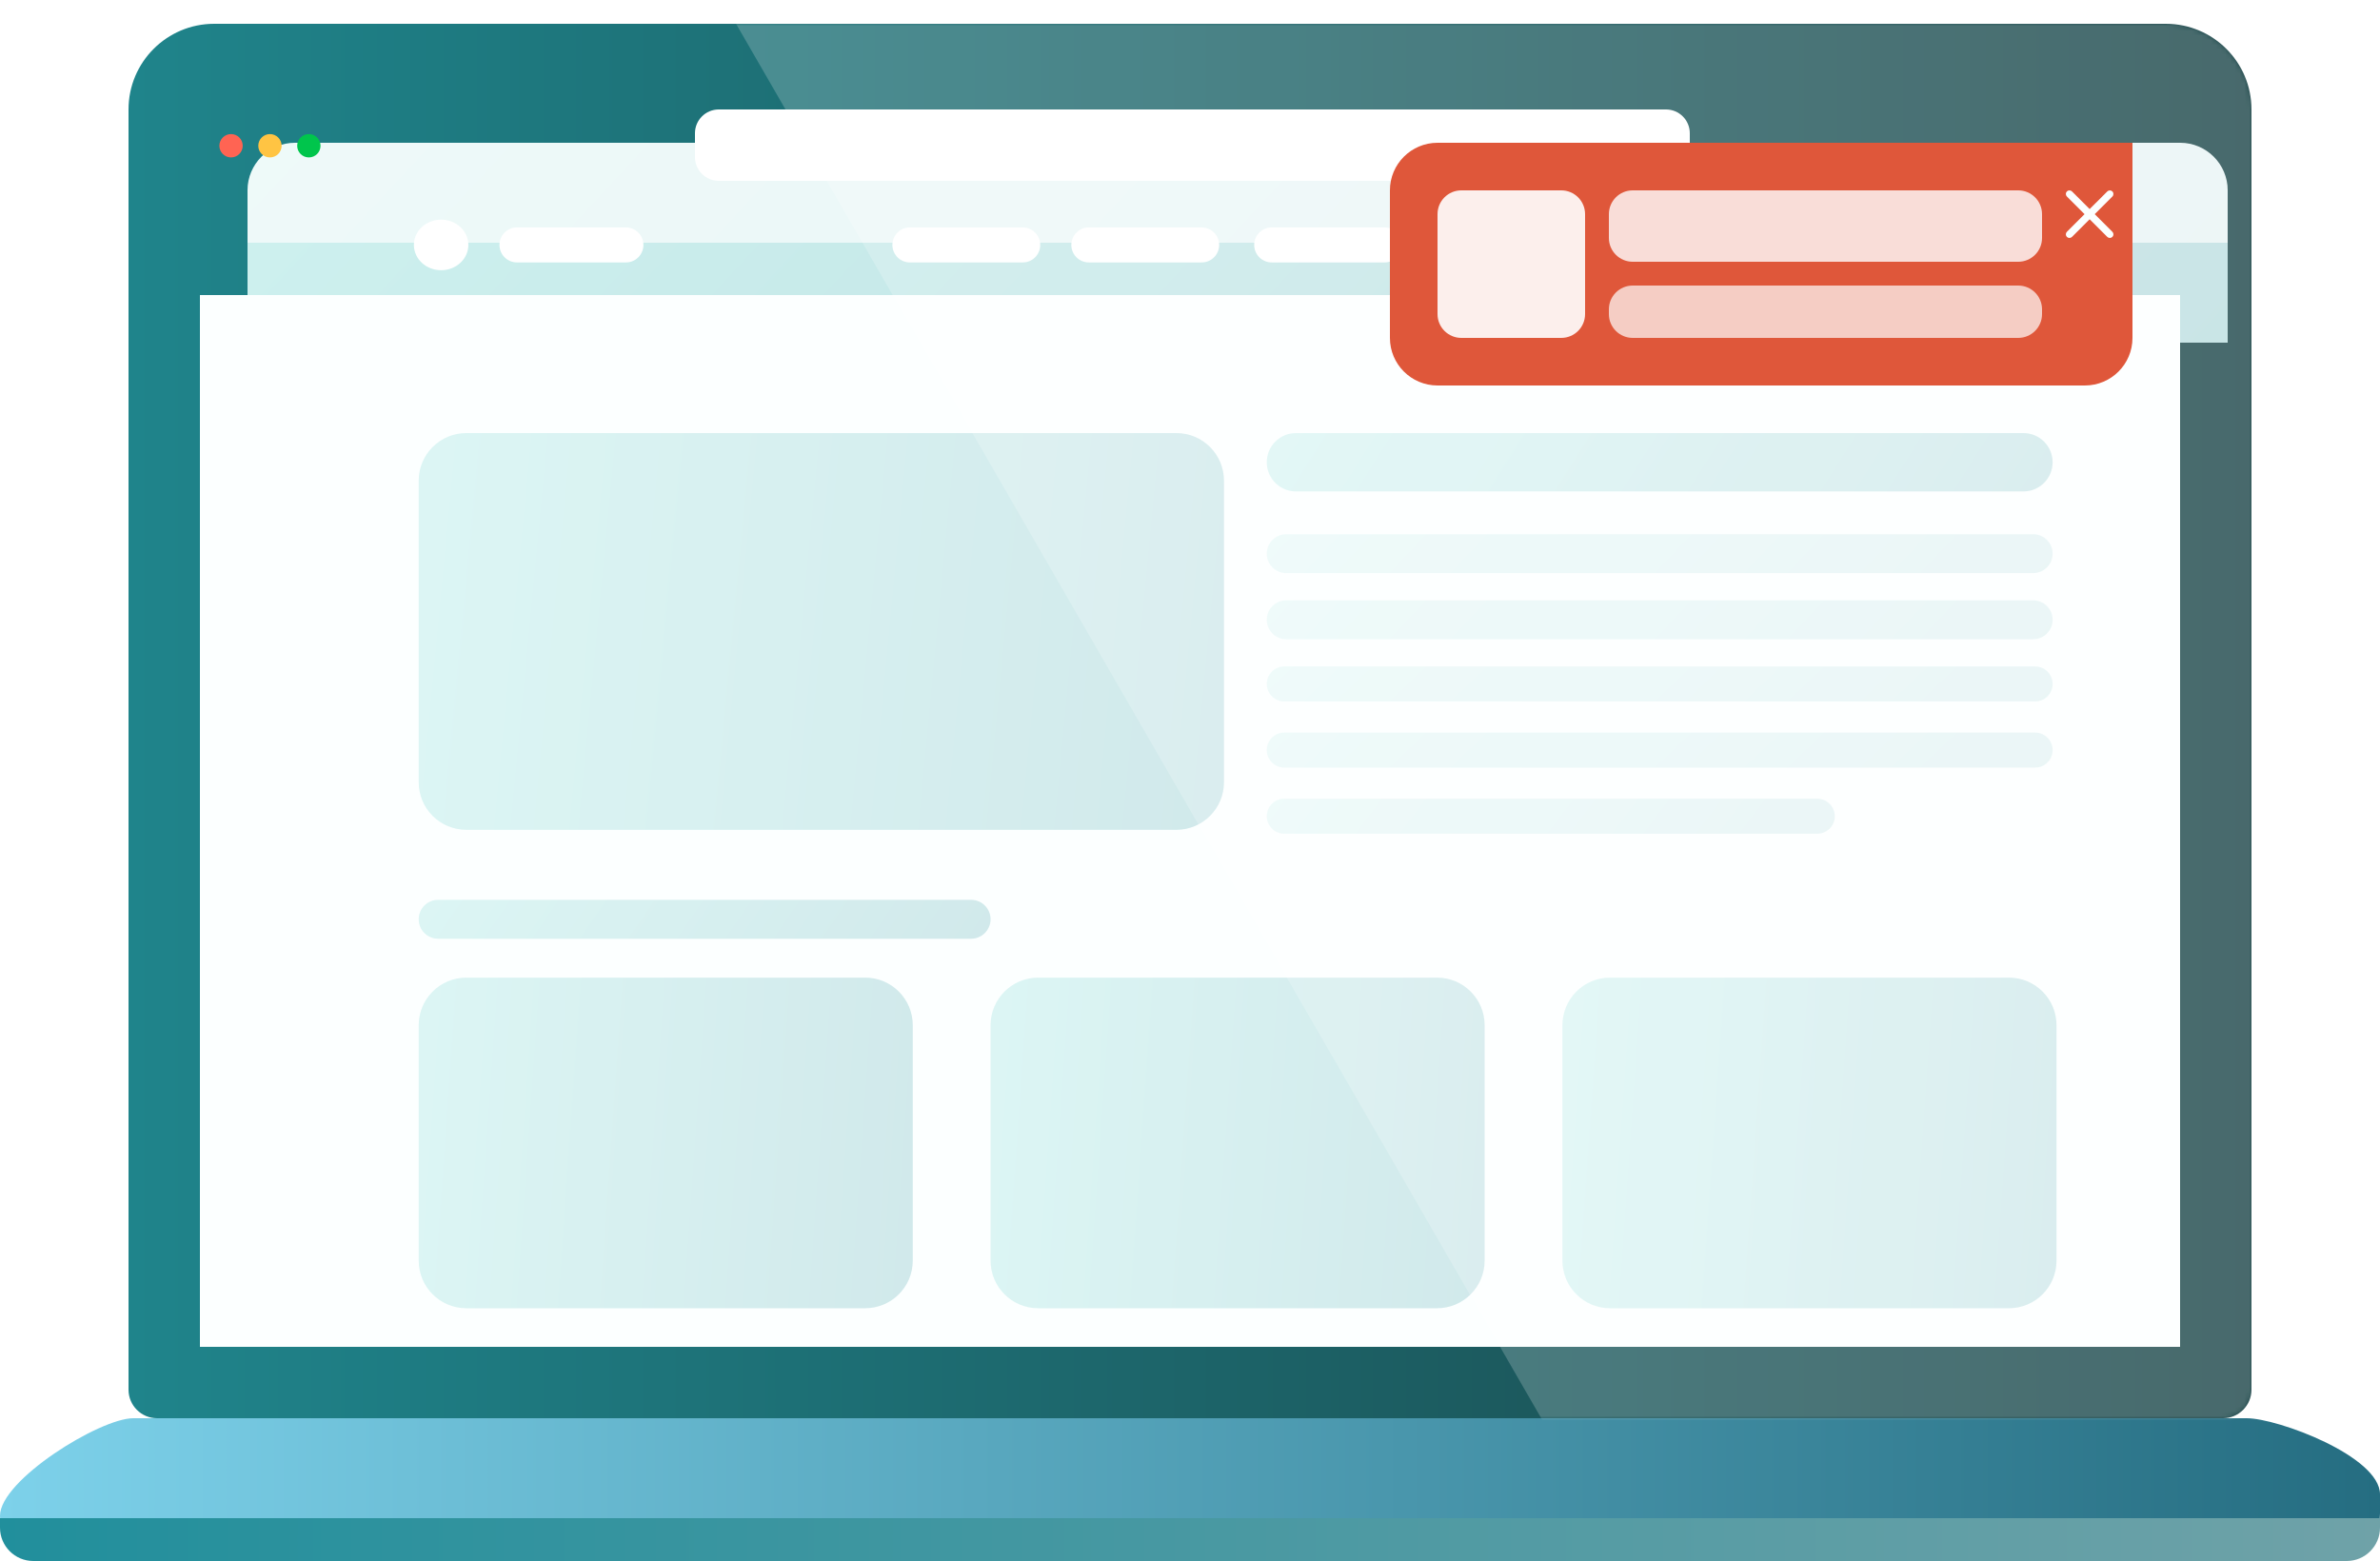 <svg width="500" height="328" viewBox="0 0 500 328" fill="none" xmlns="http://www.w3.org/2000/svg">
<path d="M27 23C27 13.059 35.059 5 45 5H455C464.941 5 473 13.059 473 23V292C473 295.314 470.314 298 467 298H33C29.686 298 27 295.314 27 292V23Z" fill="url(#paint0_linear_470_1395)"/>
<g filter="url(#filter0_d_470_1395)">
<path d="M42 30C42 24.477 46.477 20 52 20H448C453.523 20 458 24.477 458 30V41H42V30Z" fill="white"/>
<path d="M42 30C42 24.477 46.477 20 52 20H448C453.523 20 458 24.477 458 30V41H42V30Z" fill="url(#paint1_linear_470_1395)" fill-opacity="0.1"/>
</g>
<g filter="url(#filter1_d_470_1395)">
<path d="M42 41H458V62H42V41Z" fill="white"/>
<path d="M42 41H458V62H42V41Z" fill="url(#paint2_linear_470_1395)" fill-opacity="0.3"/>
</g>
<path d="M42 62H458V283H42V62Z" fill="#FCFFFF"/>
<path d="M50.991 30.625C50.991 31.979 49.893 33.077 48.539 33.077C47.185 33.077 46.087 31.979 46.087 30.625C46.087 29.271 47.185 28.173 48.539 28.173C49.893 28.173 50.991 29.271 50.991 30.625Z" fill="#FF6453"/>
<path d="M59.163 30.625C59.163 31.979 58.066 33.077 56.712 33.077C55.358 33.077 54.26 31.979 54.26 30.625C54.26 29.271 55.358 28.173 56.712 28.173C58.066 28.173 59.163 29.271 59.163 30.625Z" fill="#FFC443"/>
<path d="M67.336 30.625C67.336 31.979 66.239 33.077 64.885 33.077C63.53 33.077 62.433 31.979 62.433 30.625C62.433 29.271 63.53 28.173 64.885 28.173C66.239 28.173 67.336 29.271 67.336 30.625Z" fill="#00C54C"/>
<path d="M146 28C146 25.239 148.239 23 151 23H350C352.761 23 355 25.239 355 28V33C355 35.761 352.761 38 350 38H151C148.239 38 146 35.761 146 33V28Z" fill="white"/>
<path d="M104.932 51.466C104.932 49.434 106.578 47.788 108.609 47.788H131.494C133.525 47.788 135.171 49.434 135.171 51.466C135.171 53.497 133.525 55.143 131.494 55.143H108.609C106.578 55.143 104.932 53.497 104.932 51.466Z" fill="white"/>
<path d="M187.478 51.466C187.478 49.434 189.124 47.788 191.155 47.788H214.857C216.888 47.788 218.535 49.434 218.535 51.466C218.535 53.497 216.888 55.143 214.857 55.143H191.155C189.124 55.143 187.478 53.497 187.478 51.466Z" fill="white"/>
<path d="M225.072 51.466C225.072 49.434 226.719 47.788 228.75 47.788H252.451C254.483 47.788 256.129 49.434 256.129 51.466C256.129 53.497 254.483 55.143 252.451 55.143H228.75C226.719 55.143 225.072 53.497 225.072 51.466Z" fill="white"/>
<path d="M263.485 51.466C263.485 49.434 265.132 47.788 267.163 47.788H290.865C292.896 47.788 294.542 49.434 294.542 51.466C294.542 53.497 292.896 55.143 290.865 55.143H267.163C265.132 55.143 263.485 53.497 263.485 51.466Z" fill="white"/>
<path d="M301.08 51.466C301.08 49.434 302.727 47.788 304.758 47.788H328.459C330.49 47.788 332.137 49.434 332.137 51.466C332.137 53.497 330.49 55.143 328.459 55.143H304.758C302.727 55.143 301.08 53.497 301.08 51.466Z" fill="white"/>
<path d="M397.521 51.466C397.521 49.434 399.167 47.788 401.198 47.788H424.9C426.931 47.788 428.577 49.434 428.577 51.466C428.577 53.497 426.931 55.143 424.9 55.143H401.198C399.167 55.143 397.521 53.497 397.521 51.466Z" fill="white"/>
<path d="M98.393 51.466C98.393 54.4 95.832 56.778 92.672 56.778C89.513 56.778 86.951 54.4 86.951 51.466C86.951 48.532 89.513 46.153 92.672 46.153C95.832 46.153 98.393 48.532 98.393 51.466Z" fill="white"/>
<g filter="url(#filter2_d_470_1395)">
<path d="M77.961 91C77.961 85.477 82.438 81 87.961 81H237.14C242.663 81 247.14 85.477 247.14 91V154.363C247.14 159.886 242.663 164.363 237.14 164.363H87.961C82.438 164.363 77.961 159.886 77.961 154.363V91Z" fill="url(#paint3_linear_470_1395)" fill-opacity="0.2"/>
</g>
<g filter="url(#filter3_d_470_1395)">
<path d="M256.13 87.13C256.13 83.744 258.874 81 262.26 81H415.093C418.478 81 421.222 83.744 421.222 87.13C421.222 90.515 418.478 93.259 415.093 93.259H262.26C258.874 93.259 256.13 90.515 256.13 87.13Z" fill="url(#paint4_linear_470_1395)" fill-opacity="0.2"/>
</g>
<g filter="url(#filter4_d_470_1395)">
<path d="M256.13 106.336C256.13 104.079 257.959 102.25 260.216 102.25H417.136C419.393 102.25 421.222 104.079 421.222 106.336C421.222 108.593 419.393 110.422 417.136 110.422H260.216C257.959 110.422 256.13 108.593 256.13 106.336Z" fill="url(#paint5_linear_470_1395)" fill-opacity="0.1"/>
</g>
<g filter="url(#filter5_d_470_1395)">
<path d="M256.13 120.23C256.13 117.973 257.959 116.143 260.216 116.143H417.136C419.393 116.143 421.222 117.973 421.222 120.23C421.222 122.487 419.393 124.316 417.136 124.316H260.216C257.959 124.316 256.13 122.487 256.13 120.23Z" fill="url(#paint6_linear_470_1395)" fill-opacity="0.1"/>
</g>
<g filter="url(#filter6_d_470_1395)">
<path d="M256.13 133.715C256.13 131.684 257.776 130.037 259.808 130.037H417.544C419.576 130.037 421.222 131.684 421.222 133.715C421.222 135.746 419.576 137.393 417.544 137.393H259.808C257.776 137.393 256.13 135.746 256.13 133.715Z" fill="url(#paint7_linear_470_1395)" fill-opacity="0.1"/>
</g>
<g filter="url(#filter7_d_470_1395)">
<path d="M256.13 147.609C256.13 145.578 257.776 143.931 259.808 143.931H417.544C419.576 143.931 421.222 145.578 421.222 147.609C421.222 149.64 419.576 151.287 417.544 151.287H259.808C257.776 151.287 256.13 149.64 256.13 147.609Z" fill="url(#paint8_linear_470_1395)" fill-opacity="0.1"/>
</g>
<g filter="url(#filter8_d_470_1395)">
<path d="M256.13 161.503C256.13 159.472 257.776 157.825 259.808 157.825H371.776C373.807 157.825 375.454 159.472 375.454 161.503C375.454 163.534 373.807 165.181 371.776 165.181H259.808C257.776 165.181 256.13 163.534 256.13 161.503Z" fill="url(#paint9_linear_470_1395)" fill-opacity="0.1"/>
</g>
<g filter="url(#filter9_d_470_1395)">
<path d="M77.961 183.161C77.961 180.904 79.79 179.075 82.047 179.075H194.016C196.273 179.075 198.102 180.904 198.102 183.161C198.102 185.418 196.273 187.248 194.016 187.248H82.047C79.79 187.248 77.961 185.418 77.961 183.161Z" fill="url(#paint10_linear_470_1395)" fill-opacity="0.2"/>
</g>
<g filter="url(#filter10_d_470_1395)">
<path d="M77.961 205.42C77.961 199.898 82.438 195.42 87.961 195.42H171.757C177.279 195.42 181.757 199.898 181.757 205.42V254.89C181.757 260.413 177.279 264.89 171.757 264.89H87.961C82.438 264.89 77.961 260.413 77.961 254.89V205.42Z" fill="url(#paint11_linear_470_1395)" fill-opacity="0.2"/>
</g>
<g filter="url(#filter11_d_470_1395)">
<path d="M198.103 205.42C198.103 199.898 202.58 195.42 208.103 195.42H291.898C297.421 195.42 301.898 199.898 301.898 205.42V254.89C301.898 260.413 297.421 264.89 291.898 264.89H208.103C202.58 264.89 198.103 260.413 198.103 254.89V205.42Z" fill="url(#paint12_linear_470_1395)" fill-opacity="0.2"/>
</g>
<g filter="url(#filter12_d_470_1395)">
<path d="M318.244 205.42C318.244 199.898 322.721 195.42 328.244 195.42H412.04C417.563 195.42 422.04 199.898 422.04 205.42V254.89C422.04 260.413 417.563 264.89 412.04 264.89H328.244C322.721 264.89 318.244 260.413 318.244 254.89V205.42Z" fill="url(#paint13_linear_470_1395)" fill-opacity="0.2"/>
</g>
<path d="M28 298C35 298 465.5 298 472 298C478.5 298 500 306 500 314C500 315.403 500 316.744 500 318.002C500 323.525 495.523 328 490 328H9.5C4.253 328 0 323.747 0 318.5C0 311 21 298 28 298Z" fill="url(#paint14_linear_470_1395)"/>
<mask id="mask0_470_1395" style="mask-type:alpha" maskUnits="userSpaceOnUse" x="27" y="5" width="446" height="293">
<path d="M27 23C27 13.059 35.059 5 45 5H455C464.941 5 473 13.059 473 23V292C473 295.314 470.314 298 467 298H33C29.686 298 27 295.314 27 292V23Z" fill="url(#paint15_linear_470_1395)"/>
</mask>
<g mask="url(#mask0_470_1395)">
<path opacity="0.2" d="M68 -145.049L328.482 -295.438L627.622 222.688L367.14 373.077L68 -145.049Z" fill="white"/>
</g>
<path d="M292 40C292 34.477 296.477 30 302 30H448V71C448 76.523 443.523 81 438 81H302C296.477 81 292 76.523 292 71V40Z" fill="#DF573A"/>
<path d="M443.779 40.229C443.708 40.159 443.625 40.103 443.533 40.065C443.441 40.027 443.343 40.007 443.244 40.007C443.144 40.007 443.046 40.027 442.954 40.065C442.863 40.103 442.779 40.159 442.709 40.229L439 43.931L435.291 40.221C435.221 40.151 435.137 40.096 435.046 40.058C434.954 40.02 434.856 40 434.756 40C434.657 40 434.559 40.02 434.467 40.058C434.375 40.096 434.292 40.151 434.221 40.221C434.151 40.292 434.096 40.375 434.058 40.467C434.02 40.559 434 40.657 434 40.756C434 40.855 434.02 40.954 434.058 41.046C434.096 41.137 434.151 41.221 434.221 41.291L437.931 45L434.221 48.709C434.151 48.779 434.096 48.863 434.058 48.954C434.02 49.046 434 49.145 434 49.244C434 49.343 434.02 49.441 434.058 49.533C434.096 49.625 434.151 49.708 434.221 49.779C434.292 49.849 434.375 49.904 434.467 49.942C434.559 49.98 434.657 50 434.756 50C434.856 50 434.954 49.98 435.046 49.942C435.137 49.904 435.221 49.849 435.291 49.779L439 46.069L442.709 49.779C442.779 49.849 442.863 49.904 442.954 49.942C443.046 49.98 443.144 50 443.244 50C443.343 50 443.441 49.98 443.533 49.942C443.625 49.904 443.708 49.849 443.779 49.779C443.849 49.708 443.904 49.625 443.942 49.533C443.98 49.441 444 49.343 444 49.244C444 49.145 443.98 49.046 443.942 48.954C443.904 48.863 443.849 48.779 443.779 48.709L440.069 45L443.779 41.291C444.067 41.003 444.067 40.517 443.779 40.229Z" fill="#FCFFFF"/>
<path opacity="0.9" d="M302 45C302 42.239 304.239 40 307 40H328C330.761 40 333 42.239 333 45V66C333 68.761 330.761 71 328 71H307C304.239 71 302 68.761 302 66V45Z" fill="white"/>
<path opacity="0.8" d="M338 45C338 42.239 340.239 40 343 40H424C426.761 40 429 42.239 429 45V50C429 52.761 426.761 55 424 55H343C340.239 55 338 52.761 338 50V45Z" fill="white"/>
<path opacity="0.7" d="M338 65C338 62.239 340.239 60 343 60H424C426.761 60 429 62.239 429 65V66C429 68.761 426.761 71 424 71H343C340.239 71 338 68.761 338 66V65Z" fill="white"/>
<path d="M500 319H0V321C0 324.866 3.134 328 7 328H493C496.866 328 500 324.866 500 321V319Z" fill="url(#paint16_linear_470_1395)"/>
<defs>
<filter id="filter0_d_470_1395" x="22" y="0" width="476" height="81" filterUnits="userSpaceOnUse" color-interpolation-filters="sRGB">
<feFlood flood-opacity="0" result="BackgroundImageFix"/>
<feColorMatrix in="SourceAlpha" type="matrix" values="0 0 0 0 0 0 0 0 0 0 0 0 0 0 0 0 0 0 127 0" result="hardAlpha"/>
<feOffset dx="10" dy="10"/>
<feGaussianBlur stdDeviation="15"/>
<feColorMatrix type="matrix" values="0 0 0 0 0.41 0 0 0 0 0.463 0 0 0 0 0.6 0 0 0 0.2 0"/>
<feBlend mode="normal" in2="BackgroundImageFix" result="effect1_dropShadow_470_1395"/>
<feBlend mode="normal" in="SourceGraphic" in2="effect1_dropShadow_470_1395" result="shape"/>
</filter>
<filter id="filter1_d_470_1395" x="22" y="21" width="476" height="81" filterUnits="userSpaceOnUse" color-interpolation-filters="sRGB">
<feFlood flood-opacity="0" result="BackgroundImageFix"/>
<feColorMatrix in="SourceAlpha" type="matrix" values="0 0 0 0 0 0 0 0 0 0 0 0 0 0 0 0 0 0 127 0" result="hardAlpha"/>
<feOffset dx="10" dy="10"/>
<feGaussianBlur stdDeviation="15"/>
<feColorMatrix type="matrix" values="0 0 0 0 0.41 0 0 0 0 0.463 0 0 0 0 0.6 0 0 0 0.2 0"/>
<feBlend mode="normal" in2="BackgroundImageFix" result="effect1_dropShadow_470_1395"/>
<feBlend mode="normal" in="SourceGraphic" in2="effect1_dropShadow_470_1395" result="shape"/>
</filter>
<filter id="filter2_d_470_1395" x="57.961" y="61" width="229.179" height="143.363" filterUnits="userSpaceOnUse" color-interpolation-filters="sRGB">
<feFlood flood-opacity="0" result="BackgroundImageFix"/>
<feColorMatrix in="SourceAlpha" type="matrix" values="0 0 0 0 0 0 0 0 0 0 0 0 0 0 0 0 0 0 127 0" result="hardAlpha"/>
<feOffset dx="10" dy="10"/>
<feGaussianBlur stdDeviation="15"/>
<feColorMatrix type="matrix" values="0 0 0 0 0.41 0 0 0 0 0.463 0 0 0 0 0.6 0 0 0 0.2 0"/>
<feBlend mode="normal" in2="BackgroundImageFix" result="effect1_dropShadow_470_1395"/>
<feBlend mode="normal" in="SourceGraphic" in2="effect1_dropShadow_470_1395" result="shape"/>
</filter>
<filter id="filter3_d_470_1395" x="236.13" y="61" width="225.093" height="72.259" filterUnits="userSpaceOnUse" color-interpolation-filters="sRGB">
<feFlood flood-opacity="0" result="BackgroundImageFix"/>
<feColorMatrix in="SourceAlpha" type="matrix" values="0 0 0 0 0 0 0 0 0 0 0 0 0 0 0 0 0 0 127 0" result="hardAlpha"/>
<feOffset dx="10" dy="10"/>
<feGaussianBlur stdDeviation="15"/>
<feColorMatrix type="matrix" values="0 0 0 0 0.41 0 0 0 0 0.463 0 0 0 0 0.6 0 0 0 0.2 0"/>
<feBlend mode="normal" in2="BackgroundImageFix" result="effect1_dropShadow_470_1395"/>
<feBlend mode="normal" in="SourceGraphic" in2="effect1_dropShadow_470_1395" result="shape"/>
</filter>
<filter id="filter4_d_470_1395" x="236.13" y="82.249" width="225.093" height="68.173" filterUnits="userSpaceOnUse" color-interpolation-filters="sRGB">
<feFlood flood-opacity="0" result="BackgroundImageFix"/>
<feColorMatrix in="SourceAlpha" type="matrix" values="0 0 0 0 0 0 0 0 0 0 0 0 0 0 0 0 0 0 127 0" result="hardAlpha"/>
<feOffset dx="10" dy="10"/>
<feGaussianBlur stdDeviation="15"/>
<feColorMatrix type="matrix" values="0 0 0 0 0.41 0 0 0 0 0.463 0 0 0 0 0.6 0 0 0 0.2 0"/>
<feBlend mode="normal" in2="BackgroundImageFix" result="effect1_dropShadow_470_1395"/>
<feBlend mode="normal" in="SourceGraphic" in2="effect1_dropShadow_470_1395" result="shape"/>
</filter>
<filter id="filter5_d_470_1395" x="236.13" y="96.143" width="225.093" height="68.173" filterUnits="userSpaceOnUse" color-interpolation-filters="sRGB">
<feFlood flood-opacity="0" result="BackgroundImageFix"/>
<feColorMatrix in="SourceAlpha" type="matrix" values="0 0 0 0 0 0 0 0 0 0 0 0 0 0 0 0 0 0 127 0" result="hardAlpha"/>
<feOffset dx="10" dy="10"/>
<feGaussianBlur stdDeviation="15"/>
<feColorMatrix type="matrix" values="0 0 0 0 0.41 0 0 0 0 0.463 0 0 0 0 0.6 0 0 0 0.2 0"/>
<feBlend mode="normal" in2="BackgroundImageFix" result="effect1_dropShadow_470_1395"/>
<feBlend mode="normal" in="SourceGraphic" in2="effect1_dropShadow_470_1395" result="shape"/>
</filter>
<filter id="filter6_d_470_1395" x="236.13" y="110.037" width="225.093" height="67.356" filterUnits="userSpaceOnUse" color-interpolation-filters="sRGB">
<feFlood flood-opacity="0" result="BackgroundImageFix"/>
<feColorMatrix in="SourceAlpha" type="matrix" values="0 0 0 0 0 0 0 0 0 0 0 0 0 0 0 0 0 0 127 0" result="hardAlpha"/>
<feOffset dx="10" dy="10"/>
<feGaussianBlur stdDeviation="15"/>
<feColorMatrix type="matrix" values="0 0 0 0 0.41 0 0 0 0 0.463 0 0 0 0 0.6 0 0 0 0.2 0"/>
<feBlend mode="normal" in2="BackgroundImageFix" result="effect1_dropShadow_470_1395"/>
<feBlend mode="normal" in="SourceGraphic" in2="effect1_dropShadow_470_1395" result="shape"/>
</filter>
<filter id="filter7_d_470_1395" x="236.13" y="123.931" width="225.093" height="67.356" filterUnits="userSpaceOnUse" color-interpolation-filters="sRGB">
<feFlood flood-opacity="0" result="BackgroundImageFix"/>
<feColorMatrix in="SourceAlpha" type="matrix" values="0 0 0 0 0 0 0 0 0 0 0 0 0 0 0 0 0 0 127 0" result="hardAlpha"/>
<feOffset dx="10" dy="10"/>
<feGaussianBlur stdDeviation="15"/>
<feColorMatrix type="matrix" values="0 0 0 0 0.41 0 0 0 0 0.463 0 0 0 0 0.6 0 0 0 0.2 0"/>
<feBlend mode="normal" in2="BackgroundImageFix" result="effect1_dropShadow_470_1395"/>
<feBlend mode="normal" in="SourceGraphic" in2="effect1_dropShadow_470_1395" result="shape"/>
</filter>
<filter id="filter8_d_470_1395" x="236.13" y="137.825" width="179.324" height="67.356" filterUnits="userSpaceOnUse" color-interpolation-filters="sRGB">
<feFlood flood-opacity="0" result="BackgroundImageFix"/>
<feColorMatrix in="SourceAlpha" type="matrix" values="0 0 0 0 0 0 0 0 0 0 0 0 0 0 0 0 0 0 127 0" result="hardAlpha"/>
<feOffset dx="10" dy="10"/>
<feGaussianBlur stdDeviation="15"/>
<feColorMatrix type="matrix" values="0 0 0 0 0.41 0 0 0 0 0.463 0 0 0 0 0.6 0 0 0 0.2 0"/>
<feBlend mode="normal" in2="BackgroundImageFix" result="effect1_dropShadow_470_1395"/>
<feBlend mode="normal" in="SourceGraphic" in2="effect1_dropShadow_470_1395" result="shape"/>
</filter>
<filter id="filter9_d_470_1395" x="57.961" y="159.075" width="180.142" height="68.173" filterUnits="userSpaceOnUse" color-interpolation-filters="sRGB">
<feFlood flood-opacity="0" result="BackgroundImageFix"/>
<feColorMatrix in="SourceAlpha" type="matrix" values="0 0 0 0 0 0 0 0 0 0 0 0 0 0 0 0 0 0 127 0" result="hardAlpha"/>
<feOffset dx="10" dy="10"/>
<feGaussianBlur stdDeviation="15"/>
<feColorMatrix type="matrix" values="0 0 0 0 0.41 0 0 0 0 0.463 0 0 0 0 0.6 0 0 0 0.2 0"/>
<feBlend mode="normal" in2="BackgroundImageFix" result="effect1_dropShadow_470_1395"/>
<feBlend mode="normal" in="SourceGraphic" in2="effect1_dropShadow_470_1395" result="shape"/>
</filter>
<filter id="filter10_d_470_1395" x="57.961" y="175.42" width="163.796" height="129.47" filterUnits="userSpaceOnUse" color-interpolation-filters="sRGB">
<feFlood flood-opacity="0" result="BackgroundImageFix"/>
<feColorMatrix in="SourceAlpha" type="matrix" values="0 0 0 0 0 0 0 0 0 0 0 0 0 0 0 0 0 0 127 0" result="hardAlpha"/>
<feOffset dx="10" dy="10"/>
<feGaussianBlur stdDeviation="15"/>
<feColorMatrix type="matrix" values="0 0 0 0 0.41 0 0 0 0 0.463 0 0 0 0 0.6 0 0 0 0.2 0"/>
<feBlend mode="normal" in2="BackgroundImageFix" result="effect1_dropShadow_470_1395"/>
<feBlend mode="normal" in="SourceGraphic" in2="effect1_dropShadow_470_1395" result="shape"/>
</filter>
<filter id="filter11_d_470_1395" x="178.103" y="175.42" width="163.796" height="129.47" filterUnits="userSpaceOnUse" color-interpolation-filters="sRGB">
<feFlood flood-opacity="0" result="BackgroundImageFix"/>
<feColorMatrix in="SourceAlpha" type="matrix" values="0 0 0 0 0 0 0 0 0 0 0 0 0 0 0 0 0 0 127 0" result="hardAlpha"/>
<feOffset dx="10" dy="10"/>
<feGaussianBlur stdDeviation="15"/>
<feColorMatrix type="matrix" values="0 0 0 0 0.41 0 0 0 0 0.463 0 0 0 0 0.6 0 0 0 0.2 0"/>
<feBlend mode="normal" in2="BackgroundImageFix" result="effect1_dropShadow_470_1395"/>
<feBlend mode="normal" in="SourceGraphic" in2="effect1_dropShadow_470_1395" result="shape"/>
</filter>
<filter id="filter12_d_470_1395" x="298.244" y="175.42" width="163.796" height="129.47" filterUnits="userSpaceOnUse" color-interpolation-filters="sRGB">
<feFlood flood-opacity="0" result="BackgroundImageFix"/>
<feColorMatrix in="SourceAlpha" type="matrix" values="0 0 0 0 0 0 0 0 0 0 0 0 0 0 0 0 0 0 127 0" result="hardAlpha"/>
<feOffset dx="10" dy="10"/>
<feGaussianBlur stdDeviation="15"/>
<feColorMatrix type="matrix" values="0 0 0 0 0.41 0 0 0 0 0.463 0 0 0 0 0.6 0 0 0 0.2 0"/>
<feBlend mode="normal" in2="BackgroundImageFix" result="effect1_dropShadow_470_1395"/>
<feBlend mode="normal" in="SourceGraphic" in2="effect1_dropShadow_470_1395" result="shape"/>
</filter>
<linearGradient id="paint0_linear_470_1395" x1="27" y1="64.012" x2="473" y2="64.012" gradientUnits="userSpaceOnUse">
<stop stop-color="#1F848B"/>
<stop offset="1" stop-color="#1A4447"/>
</linearGradient>
<linearGradient id="paint1_linear_470_1395" x1="42" y1="20" x2="275.824" y2="237.158" gradientUnits="userSpaceOnUse">
<stop stop-color="#5ACFC9"/>
<stop offset="1" stop-color="#22919A"/>
</linearGradient>
<linearGradient id="paint2_linear_470_1395" x1="42" y1="41" x2="275.824" y2="258.158" gradientUnits="userSpaceOnUse">
<stop stop-color="#5ACFC9"/>
<stop offset="1" stop-color="#22919A"/>
</linearGradient>
<linearGradient id="paint3_linear_470_1395" x1="77.961" y1="81" x2="253.482" y2="97.7" gradientUnits="userSpaceOnUse">
<stop stop-color="#5ACFC9"/>
<stop offset="1" stop-color="#22919A"/>
</linearGradient>
<linearGradient id="paint4_linear_470_1395" x1="256.13" y1="81" x2="379.704" y2="159.019" gradientUnits="userSpaceOnUse">
<stop stop-color="#5ACFC9"/>
<stop offset="1" stop-color="#22919A"/>
</linearGradient>
<linearGradient id="paint5_linear_470_1395" x1="256.13" y1="102.25" x2="347.244" y2="188.538" gradientUnits="userSpaceOnUse">
<stop stop-color="#5ACFC9"/>
<stop offset="1" stop-color="#22919A"/>
</linearGradient>
<linearGradient id="paint6_linear_470_1395" x1="256.13" y1="116.143" x2="347.244" y2="202.432" gradientUnits="userSpaceOnUse">
<stop stop-color="#5ACFC9"/>
<stop offset="1" stop-color="#22919A"/>
</linearGradient>
<linearGradient id="paint7_linear_470_1395" x1="256.13" y1="130.037" x2="338.148" y2="216.342" gradientUnits="userSpaceOnUse">
<stop stop-color="#5ACFC9"/>
<stop offset="1" stop-color="#22919A"/>
</linearGradient>
<linearGradient id="paint8_linear_470_1395" x1="256.13" y1="143.931" x2="338.148" y2="230.235" gradientUnits="userSpaceOnUse">
<stop stop-color="#5ACFC9"/>
<stop offset="1" stop-color="#22919A"/>
</linearGradient>
<linearGradient id="paint9_linear_470_1395" x1="256.13" y1="157.825" x2="335.271" y2="218.015" gradientUnits="userSpaceOnUse">
<stop stop-color="#5ACFC9"/>
<stop offset="1" stop-color="#22919A"/>
</linearGradient>
<linearGradient id="paint10_linear_470_1395" x1="77.961" y1="179.075" x2="163.234" y2="237.843" gradientUnits="userSpaceOnUse">
<stop stop-color="#5ACFC9"/>
<stop offset="1" stop-color="#22919A"/>
</linearGradient>
<linearGradient id="paint11_linear_470_1395" x1="77.961" y1="195.42" x2="186.092" y2="202.995" gradientUnits="userSpaceOnUse">
<stop stop-color="#5ACFC9"/>
<stop offset="1" stop-color="#22919A"/>
</linearGradient>
<linearGradient id="paint12_linear_470_1395" x1="198.103" y1="195.42" x2="306.234" y2="202.995" gradientUnits="userSpaceOnUse">
<stop stop-color="#5ACFC9"/>
<stop offset="1" stop-color="#22919A"/>
</linearGradient>
<linearGradient id="paint13_linear_470_1395" x1="318.244" y1="195.42" x2="426.375" y2="202.995" gradientUnits="userSpaceOnUse">
<stop stop-color="#5ACFC9"/>
<stop offset="1" stop-color="#22919A"/>
</linearGradient>
<linearGradient id="paint14_linear_470_1395" x1="4.06786e-10" y1="313" x2="500" y2="313" gradientUnits="userSpaceOnUse">
<stop stop-color="#7DD1EA"/>
<stop offset="1" stop-color="#256D81"/>
</linearGradient>
<linearGradient id="paint15_linear_470_1395" x1="27" y1="64.012" x2="473" y2="64.012" gradientUnits="userSpaceOnUse">
<stop stop-color="#1F848B"/>
<stop offset="1" stop-color="#1A4447"/>
</linearGradient>
<linearGradient id="paint16_linear_470_1395" x1="0" y1="323.5" x2="500" y2="323.5" gradientUnits="userSpaceOnUse">
<stop stop-color="#218F9C"/>
<stop offset="1" stop-color="#6FA2A8"/>
</linearGradient>
</defs>
</svg>

